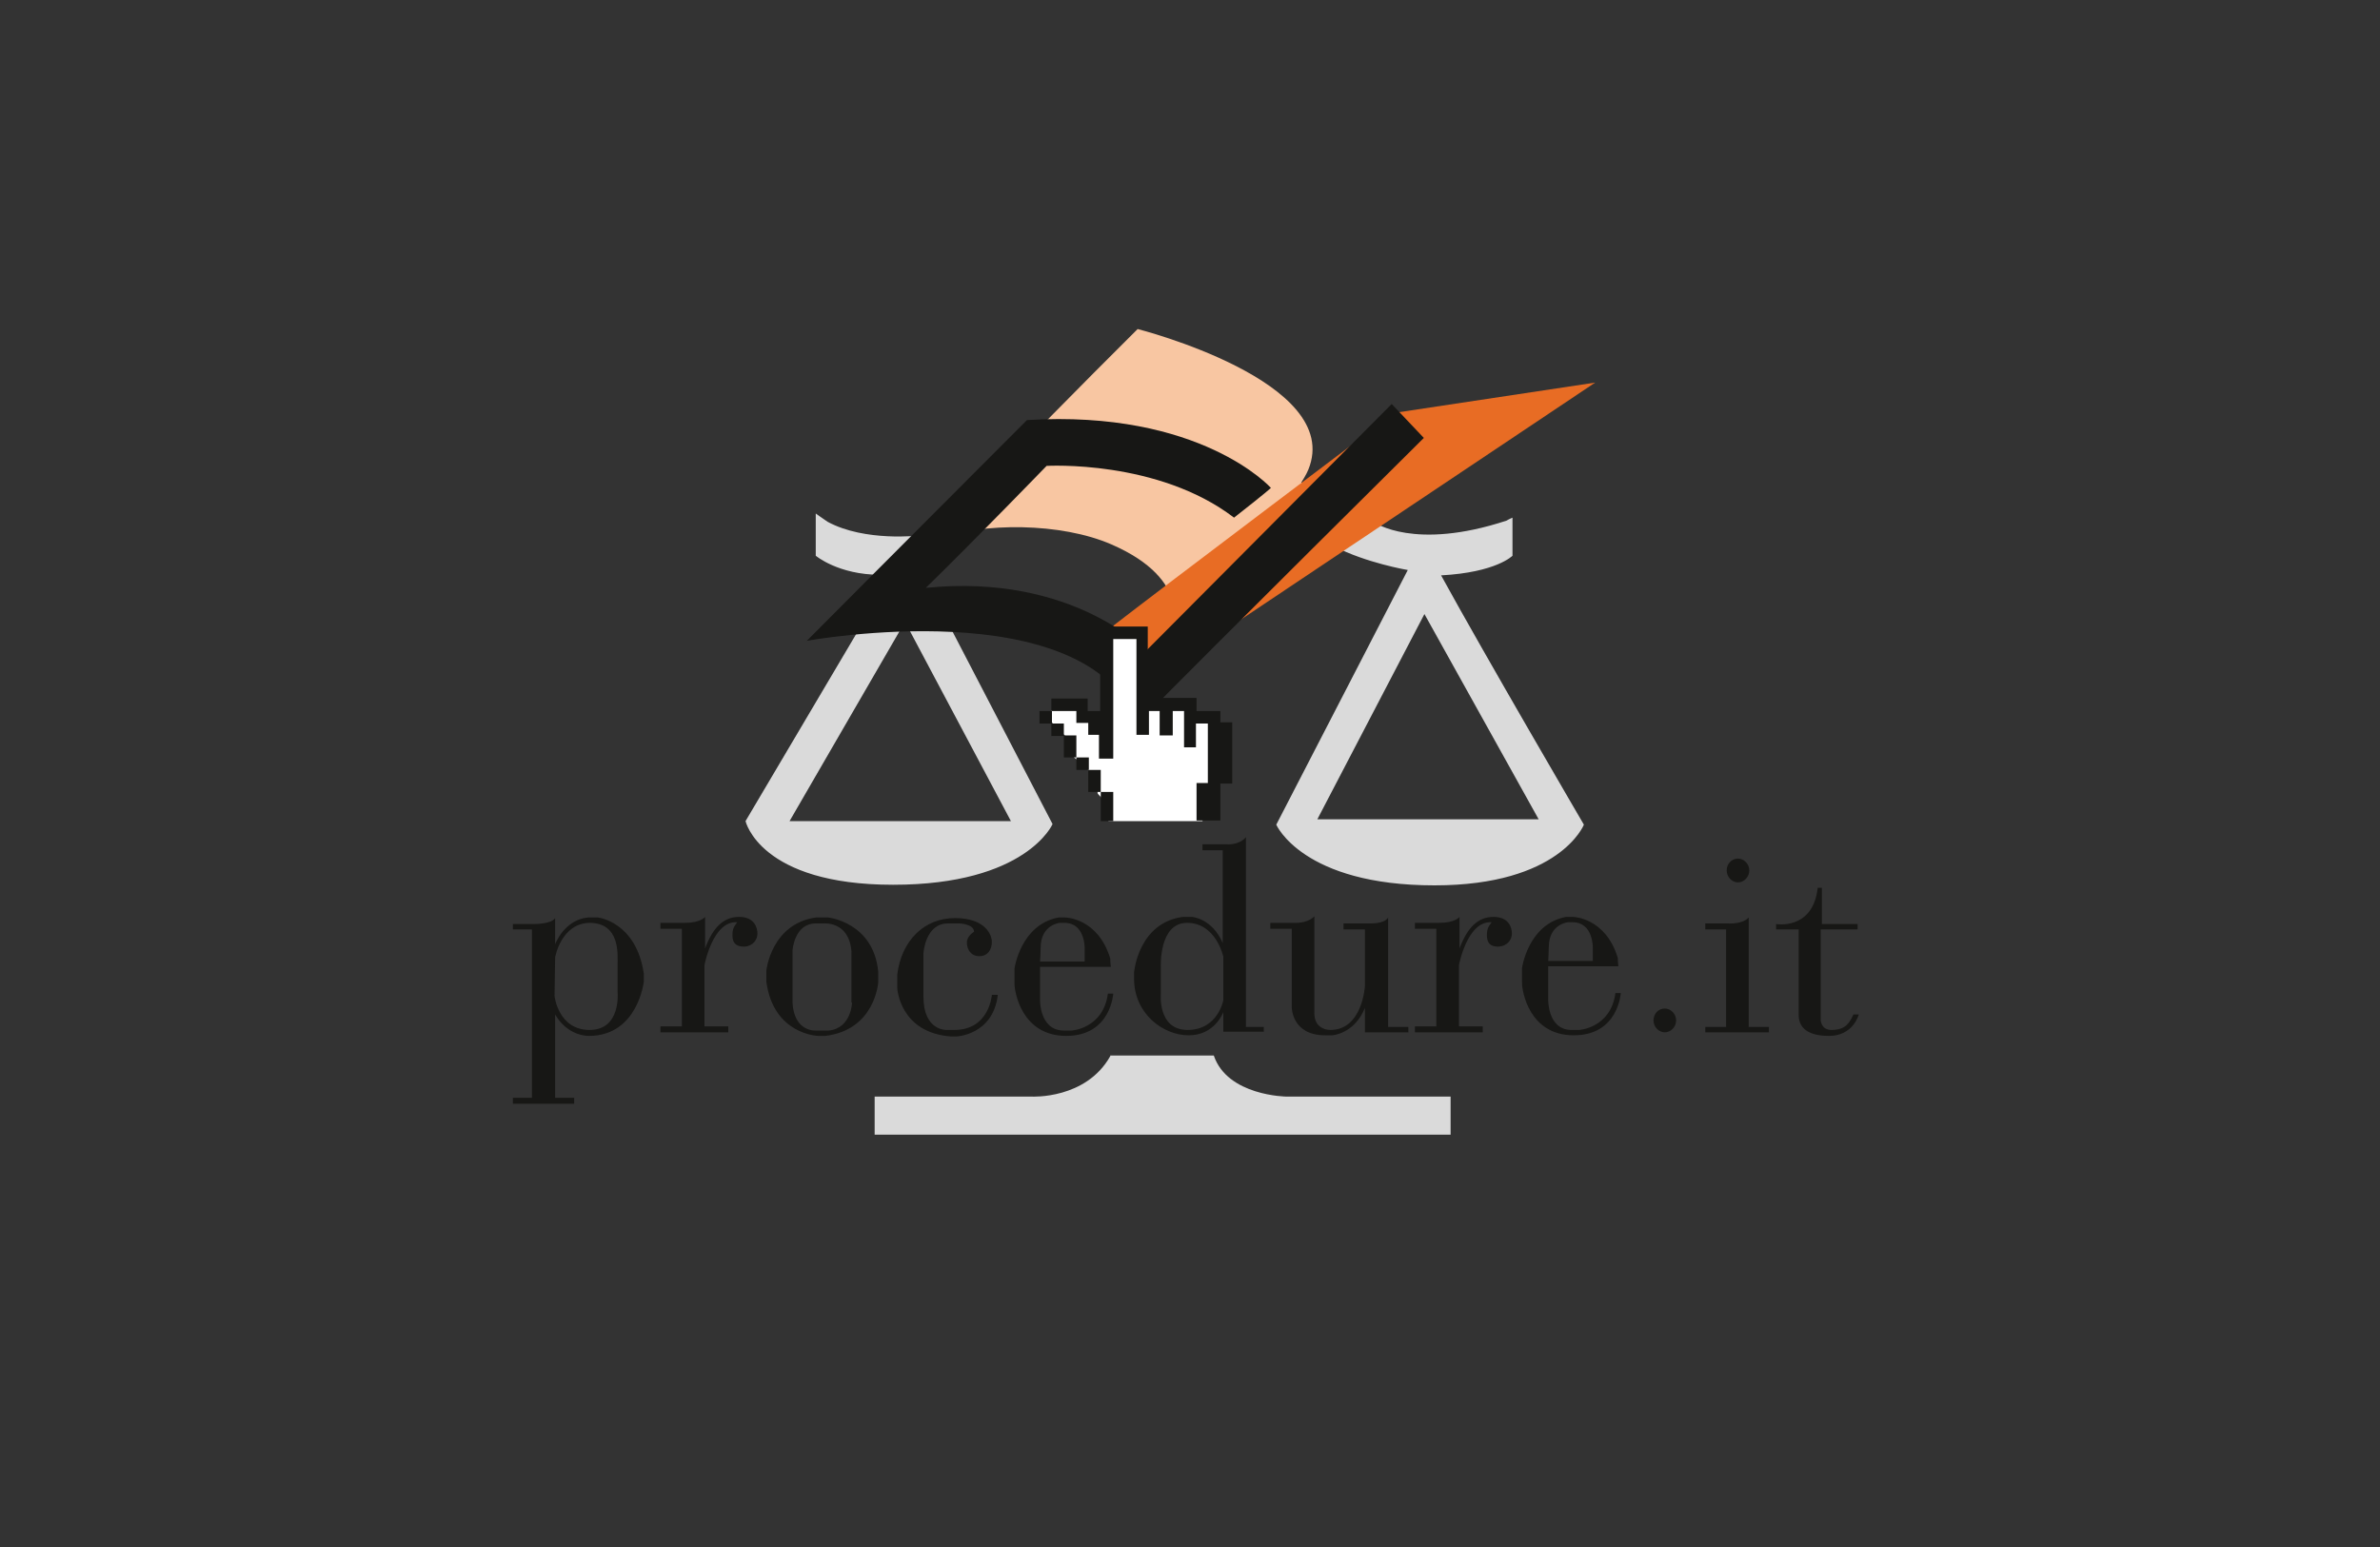 <?xml version="1.0" encoding="utf-8"?>
<!-- Generator: Adobe Illustrator 27.4.1, SVG Export Plug-In . SVG Version: 6.00 Build 0)  -->
<svg version="1.1" id="logoPR" xmlns="http://www.w3.org/2000/svg" xmlns:xlink="http://www.w3.org/1999/xlink" x="0px" y="0px"
	 viewBox="0 0 400 260" style="enable-background:new 0 0 400 260;" xml:space="preserve">
<rect x="0" y="0" width="400" height="260" fill="#333333" stroke="none"/>
<style type="text/css">
	.st0{fill:#DADADA;}
	.st1{fill:#F8C6A2;}
	.st2{fill:#171715;}
	.st3{fill:#E86C24;}
	.st4{fill:#FFFFFF;}
</style>
<g>
	<g>
		<path class="st0" d="M242.2,96.7c9.3-0.5,12-3.3,12-3.3V87c0,0-0.7,0.3-1,0.5c-15.5,5.1-22.2,0.3-22.2,0.3s-4.8,2.7-11.7-6
			s-10.3-8-10.3-8L207,78c0,0,11.9,11,17.2,13.8c5.3,2.8,12.4,4,12.4,4l-22.1,42.8c0,0,4.4,10.2,26.6,10.2
			c21.1,0,25.1-10.2,25.1-10.2S249.6,110.2,242.2,96.7 M239.4,103.2l19.2,34.5h-37.2L239.4,103.2z M216.2,184.3
			c0,0-9.9-0.1-12.2-6.9h-17.4v0.1c-4.1,7.3-13.2,6.8-13.2,6.8H147v6.4h96.8v-6.4H216.2z M176.9,138.5l-17.2-33.1l-7.2-3.5l-7.8,3.3
			l-19.4,32.8c0,0,2.4,10.7,24.8,10.7S176.9,138.5,176.9,138.5 M169.9,138h-37.2l19.4-33.5L169.9,138z M154.5,90
			c0,0-9.1,1.1-15.4-2.3c-0.9-0.6-2-1.4-2-1.4v7.1c0,0,3.8,3.2,10.8,3.2C155,96.5,154.5,90,154.5,90"/>
		<path class="st1" d="M191.2,55.3c0,0-0.1,0.1-0.3,0.3L191.2,55.3l-7.4,7.4l-26.3,26.6c0,0-1.3,1.2-0.1,1.3
			c7.8-2.8,20.9-2.8,29.4,0.9c13.8,6,10.2,14.4,10.2,14.4s20.3-20.6,22.9-27C225.9,64.1,191.2,55.3,191.2,55.3"/>
		<path class="st2" d="M306.2,156.2h6v-0.9h-6v-6.1h-0.7c-0.8,7.2-7,6.1-7,6.1l0,0.9h3.8v14.4c0,1.7,1,3.5,5.1,3.5
			c4.1,0,5-3.6,5-3.6h-0.9c-0.9,2.1-2,2.6-3.7,2.6c-1.7,0-1.8-1.6-1.8-1.6V156.2z M286.6,173.5h10.7v-0.9h-3.4v-18.4
			c-1.1,1.2-3.5,1-3.5,1h-3.8l0,1h3.5v16.4h-3.5V173.5z M294,146.3c0-1.1-0.9-2-1.9-2c-1.1,0-1.9,0.9-1.9,2c0,1.1,0.9,2,1.9,2
			C293.1,148.3,294,147.4,294,146.3 M281.7,171.5c0-1.1-0.9-2-1.9-2c-1.1,0-1.9,0.9-1.9,2c0,1.1,0.9,2,1.9,2
			C280.8,173.5,281.7,172.6,281.7,171.5 M260.2,168v-5.6H272c0,0-0.1-0.7-0.1-1.4c-2.1-6.9-7.6-6.9-7.6-6.9s-0.4,0-1.1,0
			c-6.4,1.2-7.4,8.6-7.4,8.6v2.5c0,1.4,1.2,8.8,8.7,8.8c7.5,0,7.9-7.1,7.9-7.1h-0.9c-0.8,5.9-6.1,6.2-6.1,6.2H264
			C260.1,173,260.2,168,260.2,168 M260.2,161.5c0,0,0.1-1.4,0.1-2.3c0-3.9,3.2-4.2,3.2-4.2h0.8c3.5,0,3.4,4.3,3.4,4.3l0,2.2H260.2z
			 M254.1,156.9c0-1-0.5-2.8-3.1-2.8c-2.6,0-4.4,1.8-5.7,5.3v-5.3c0,0-0.7,1-3.4,1h-4.1v1h3.6v16.4h-3.6v1h11.4v-1h-4v-10.3
			c0,0,1.4-7.5,5.5-7.2c-0.5,0.7-0.8,1-0.8,2.2c0,1.2,0.5,1.9,1.9,1.9C253.4,159,254.1,157.9,254.1,156.9 M229.4,173.5h7.3v-0.9
			h-3.4v-18.4c0,0-0.4,1-2.9,1h-4.6v1h3.6v9.5c0,0-0.4,7.4-5.8,7.4c-1.1,0-2.7-0.6-2.7-2.8v-16.3c0,0-0.9,1.1-3.1,1.1h-4.3v1h3.6
			v13.2c0,0,0,4.7,5.6,4.7h1.2c0,0,3.7-0.2,5.5-4.6C229.4,171.1,229.4,173.5,229.4,173.5 M205.6,173.4h6.8v-0.8h-3v-31.9
			c-1.2,1.4-3.2,1.2-3.2,1.2h-4.1v1h3.4v15.6c-1.8-4.2-5.2-4.4-5.2-4.4h-1.5c-7.5,1-8.2,9.3-8.2,9.3v1.1c0,5.8,4.8,9.5,9.2,9.5
			c4.4,0,5.8-3.9,5.8-3.9V173.4z M205.6,168.1c0,0-0.9,5-6,5c-5.1,0-4.5-6.1-4.5-6.1v-4.4c0,0-0.4-7.5,4.4-7.5
			c4.9,0,6.1,5.7,6.1,5.7V168.1z M174.8,168.1v-5.6h11.9c0,0-0.1-0.7-0.1-1.4c-2.1-6.9-7.6-6.9-7.6-6.9s-0.4,0-1.1,0
			c-6.4,1.2-7.4,8.6-7.4,8.6v2.5c0,1.4,1.2,8.8,8.7,8.8s7.9-7.1,7.9-7.1h-0.9c-0.8,5.9-6.1,6.2-6.1,6.2h-1.4
			C174.7,173.1,174.8,168.1,174.8,168.1 M174.8,161.6c0,0,0.1-1.4,0.1-2.3c0-3.9,3.2-4.2,3.2-4.2h0.8c3.5,0,3.4,4.3,3.4,4.3l0,2.2
			H174.8z M167.7,167.2c-0.8,0-1,0-1,0s-0.4,5.9-6.3,5.9h-1.3c0,0-3.9,0.2-3.9-5.6v-7.3c0,0,0.3-5,4.1-5h2c0,0,2.4,0.1,2.4,1.4
			c0,0-1.2,0.7-1.2,1.8c0,1.2,0.7,2.3,2.1,2.3s2.1-1.1,2.1-2.4c0-1.1-1-4-6.2-4c-5.2,0-9,3.8-9.7,9.5v2.3c0,0,0.4,7.5,9.1,8.1
			c0.6,0,0.8,0,0.8,0S166.9,174,167.7,167.2 M147.6,165.1v-1.8c-0.8-8.3-8.4-9.1-8.4-9.1s-0.2,0-2.1,0c-7.5,1.1-8.3,8.9-8.3,8.9
			s0,0.5,0,1.9c1.2,8.9,8.7,9.1,8.7,9.1s0.5,0,1.2,0C147.1,173.1,147.6,165.1,147.6,165.1 M143.2,168.5c0,0-0.1,4.3-3.9,4.7h-2.3
			c0,0-3.5,0.2-3.8-4.6c0-4.6,0-8.9,0-8.9s0.3-4.5,3.9-4.5c1.2,0,1.4,0,1.4,0s4.2-0.4,4.6,4.7V168.5z M127.3,156.9
			c0-1-0.5-2.8-3.1-2.8c-2.6,0-4.4,1.8-5.7,5.3v-5.3c0,0-0.7,1-3.4,1H111v1h3.6v16.4H111v1h11.4v-1h-4v-10.3c0,0,1.4-7.5,5.5-7.2
			c-0.5,0.7-0.8,1-0.8,2.2c0,1.2,0.5,1.9,2,1.9C126.6,159,127.3,157.9,127.3,156.9 M108.2,165v-1.4c-1.3-8.7-7.7-9.4-7.7-9.4h-1.7
			c-4,0.4-5.5,4.5-5.5,4.5v-4.4c-0.7,1.1-3.9,1-3.9,1h-3.2v0.9h3.2v28.3h-3.2v1h10.3v-1h-3.2v-14c1.4,2.4,3.6,3.6,5.8,3.6
			C107.2,174,108.2,165,108.2,165 M103.8,162v4.8c0,0,0.6,6.3-4.7,6.3c-5.3,0-5.9-5.7-5.9-5.7l0.1-6.5c0,0,1-5.8,5.9-5.8
			C104.2,155.2,103.8,160.3,103.8,162"/>
		<path class="st3" d="M268.1,64.3l-61.3,41l-14.2,11.3c0,0-6.3-10.8-5.8-11.2c7.7-6,47.5-36,47.5-36L268.1,64.3z"/>
		<path class="st2" d="M213.6,82c0,0-11.8-13.2-41-11.4c-17.2,17.2-37,37.1-37,37.1s47-8.6,55.6,13.9c13-13.2,48.1-48,48.1-48
			l-5.4-5.7l-41.3,41.5c0,0-12.2-13.1-37-10.6c7.9-7.7,20.3-20.5,20.3-20.5s18.7-1.1,31.5,8.7C212.9,82.7,213.6,82,213.6,82"/>
	</g>
	<g>
		<polygon class="st4" points="186.3,138 202.1,138 202.5,133.1 205.2,129.7 204.2,120.8 200.7,120.6 199.4,118.2 192.6,118.3 
			191.6,106.6 186.9,106.6 185.6,109.9 186.1,122.7 180.5,118.3 177.4,118.6 175.8,120.6 176.4,121 177.8,122.5 180.1,124.7 
			180.5,127.3 182.1,128.5 184.1,130.8 184.5,133.4 185.7,134.7 		"/>
		<polygon class="st2" points="207.1,121.4 205.1,121.4 205.1,119.5 201.1,119.5 201.1,117.3 192.9,117.3 192.9,105.3 186.8,105.3 
			184.9,105.3 184.9,119.5 182.8,119.5 182.8,117.4 176.9,117.4 176.7,117.4 176.7,119.5 180.9,119.5 180.9,121.5 182.9,121.5 
			182.9,123.5 184.7,123.5 184.7,127.5 187.1,127.5 187.1,107.4 191,107.4 191,123.5 193.1,123.5 193.1,119.5 194.9,119.5 
			194.9,123.6 197.1,123.6 197.1,119.5 199,119.5 199,125.6 201,125.6 201,121.6 203,121.6 203,131.6 201.1,131.6 201.1,137.9 
			205.1,137.9 205.1,131.7 207.1,131.7 		"/>
		<rect x="174.7" y="119.5" class="st2" width="2.1" height="2.1"/>
		<rect x="180.9" y="127.3" class="st2" width="2.1" height="2.1"/>
		<rect x="176.7" y="121.6" class="st2" width="2.1" height="2.1"/>
		<rect x="178.8" y="123.6" class="st2" width="2.1" height="3.7"/>
		<rect x="182.9" y="129.4" class="st2" width="2.1" height="3.7"/>
		<rect x="185" y="133.1" class="st2" width="2.1" height="4.9"/>
	</g>
</g>
</svg>
